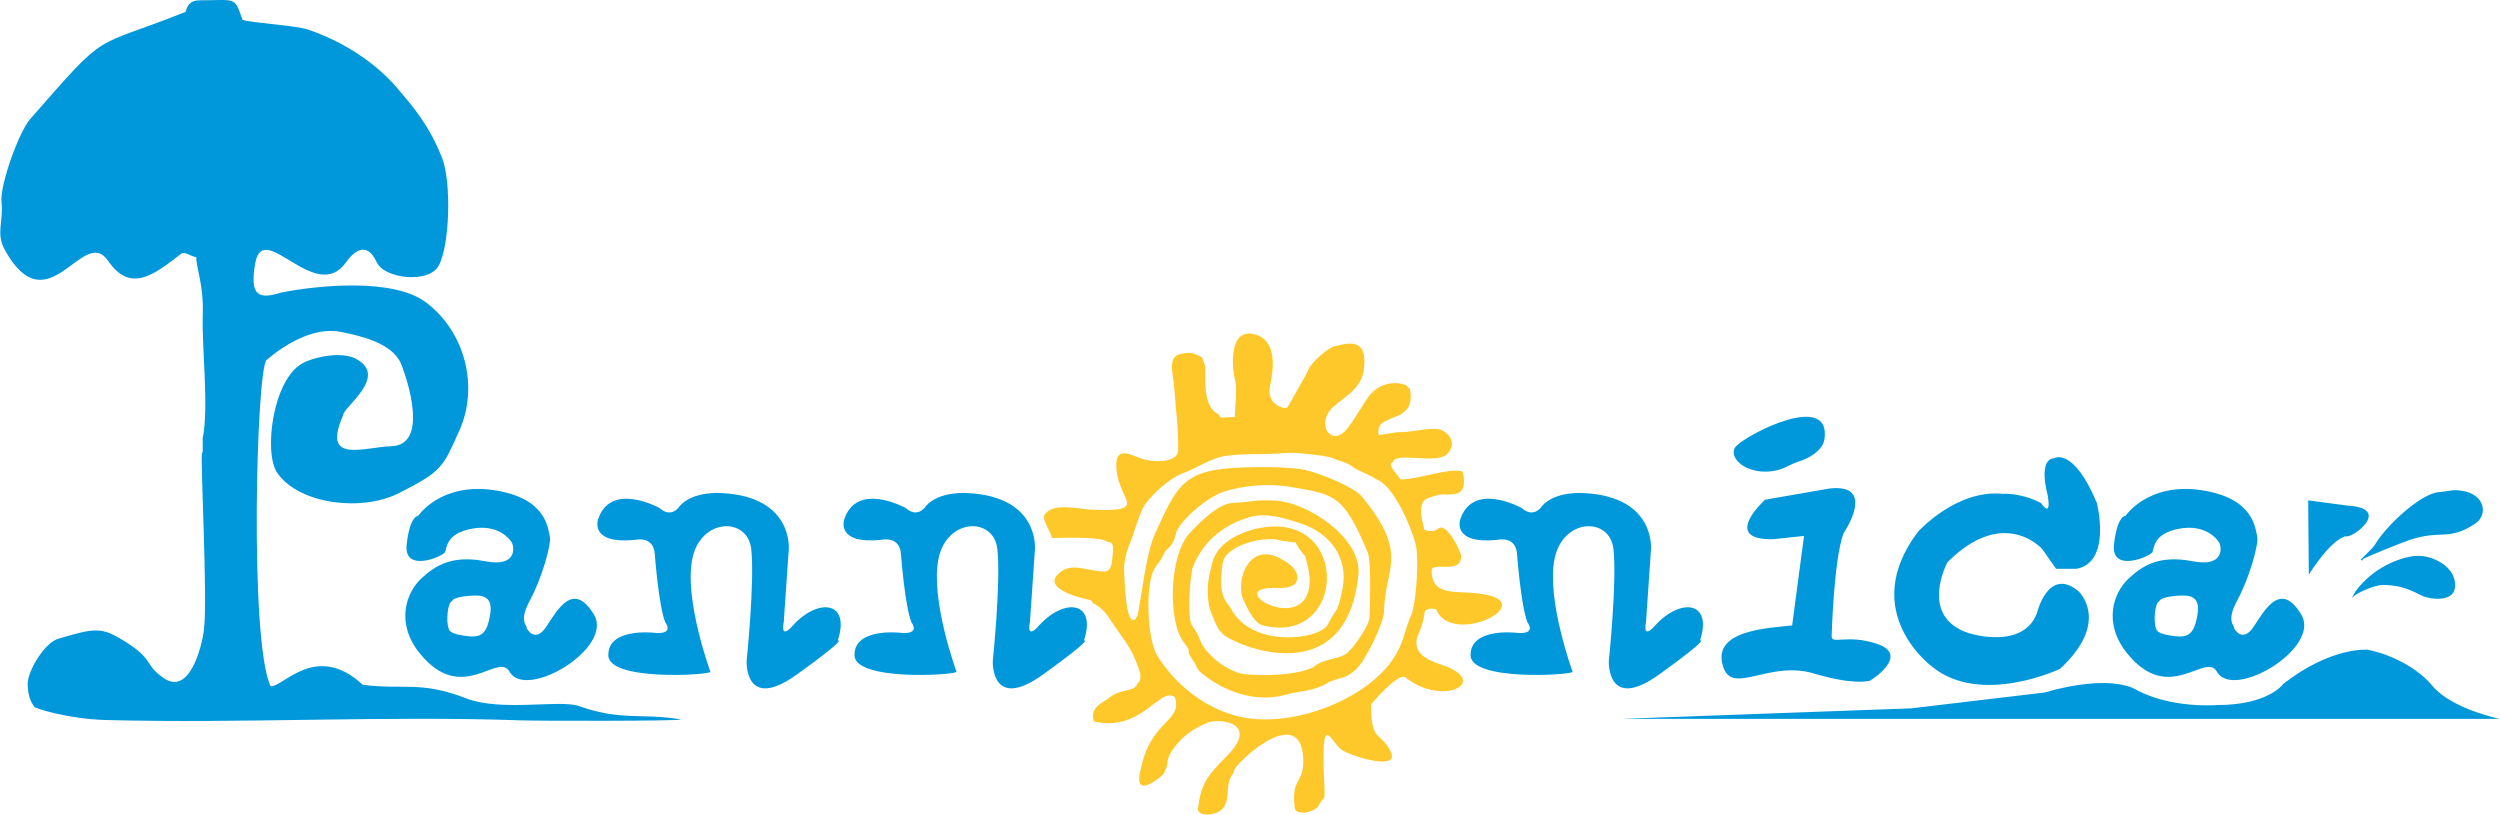 <svg xmlns="http://www.w3.org/2000/svg" xmlns:xlink="http://www.w3.org/1999/xlink" xmlns:xodm="http://www.corel.com/coreldraw/odm/2003" xml:space="preserve" width="3990px" height="1300px" style="shape-rendering:geometricPrecision; text-rendering:geometricPrecision; image-rendering:optimizeQuality; fill-rule:evenodd; clip-rule:evenodd" viewBox="0 0 513.86 167.46"> <defs>  <style type="text/css">       .fil0 {fill:#0098DA}    .fil1 {fill:#FFC82A}     </style> </defs> <g id="Layer_x0020_1">    <path class="fil0" d="M451.64 126.86c0.38,-1.94 0.41,-3.95 -1.86,-4.36 -1.1,-0.2 -5.67,0.05 -5.92,1.14 -0.86,0.16 -1.26,4.17 -0.64,5.59 0.09,0.95 2.11,1.3 2.99,1.44 3.29,0.53 4.67,0.09 5.43,-3.81zm-14.71 -20.81c0,0 4.6,-6.9 15.56,-5.28 10.96,1.63 11.1,7.99 11.5,9.47 0.41,1.49 -1.62,8.66 -4.06,13.13 -2.43,4.47 -0.54,5.14 -0.67,5.82 0,0 1.69,3.21 4.06,-0.41 2.33,-3.57 5.57,-9.36 9.74,-2.43 4.14,6.88 -13.96,17.69 -17.32,11.77 -2.4,-4.23 -9.78,6.96 -18.47,-3.79 -5.08,-6.27 -2.78,-12.52 0.27,-15.36 3.04,-2.84 6.49,-4.87 13.19,-3.58 6.7,1.28 5.89,-3.05 5.48,-3.79 -0.41,-0.75 -2.82,-3.89 -8.19,-2.91 -5.37,0.97 -5.19,3.94 -5.54,4.8 -0.36,0.87 -8.58,4.43 -7.92,-1.55 0.66,-5.99 2.37,-5.89 2.37,-5.89zm-113.67 32.07c0,0 -5.41,-14.75 -3.72,-23.21 1.69,-8.45 11.37,-8.72 12.11,-2.03 0.75,6.7 -0.95,23.01 -0.95,23.01 0,0 -0.47,10.55 10.36,2.77 10.82,-7.78 8.39,-6.97 8.39,-6.97 2.69,-8.19 -4.12,-8.83 -9.34,-2.97 0,0 -2.5,2.97 -1.76,-0.88l1.01 -14.75c0,0 1.16,-10.96 -13.73,-11.71 0,0 -5.82,-0.54 -8.66,2.64 0,0 -1.62,2.71 -4.2,0.41 0,0 -10.14,-5.62 -12.65,2.5 0,0 -1.62,5.01 7.65,4.06 0,0 3.79,-0.95 4.06,2.91 0,0 0.81,10.82 2.16,14.07 0,0 2.1,2.64 -2.57,2.1 0,0 -9,-0.95 -9.13,4.4 0,0 -0.48,4.53 0,0 -0.59,5.69 20.91,4.31 20.97,3.65zm53.25 -7.24c0,0 0.41,-15.7 2.44,-21.24 0,0 7.03,-10.29 -2.85,-9.21l-13.26 2.3c0,0 -9.33,8.39 1.76,8.12l6.23 -0.67 -2.44 18.4c-4.55,0.55 -17.05,0.85 -14.07,8.8 2.02,5.4 9.43,-1.63 18.54,1.08 8.61,2.56 11.35,1.42 11.36,1.55 0.02,0.14 8.67,-5.28 1.63,-7.64 -6.07,-2.03 -9.29,0.14 -9.34,-1.49zm-19.62 -39.17c-1.39,1.43 0.05,4.13 3.86,5.02 1.65,0.39 3.45,0.27 5.03,-0.19 1.34,-0.38 2.44,-1.2 4.15,-1.72 1.92,-0.59 4.75,-2.21 5.09,-4.47 1.52,-9.93 -15.5,-1.32 -18.13,1.36zm62.92 21.17c0,0 -7.85,-8.93 -19.49,2.71 0,0 -6.08,11.23 4.47,14.61 0,0 11.1,3.52 13.94,-4.19 0,0 2.3,-9.61 8.52,-4.47 0,0 6.77,6.23 -3.79,15.97 0,0 -16.23,7.71 -26.25,-0.41 0,0 -15.42,-11.23 -2.97,-27.74 0,0 7.84,-8.79 17.45,-7.84 0,0 3.66,-0.28 7.85,1.89 0,0 2.3,3.52 1.35,-1.76 0,0 -2.03,-7.17 1.36,-7.44 0,0 3.92,-2.44 8.79,9.2 0,0 3.11,12.18 -4.19,13.53l-4.2 0 4.2 0 -4.2 0 -2.84 -4.06zm54.8 5.28c0,0 4.13,-6.83 7.51,-7.92 1.26,0.69 9.87,-5.75 0.48,-6.29l-8.12 -1.08 8.12 1.08 -8.12 -1.08 0.13 15.29zm10.69 -3.05c0.56,0.35 0.31,-0.22 0.42,-0.18 0.51,-0.32 7.53,-3.22 9.65,-3.93 6.53,-2.17 7.85,0.3 13.35,-3.28 2.9,-1.88 2.04,-6.08 -2.5,-6.8 -2.23,-0.36 -2.56,0.08 -4.81,0.25 -4.07,0.32 -11.21,7.38 -13.08,10.63 -0.6,1.05 -3.17,3.22 -3.03,3.31zm-1.86 7.99c0.34,-1.04 4.78,-2.84 6.28,-2.84 3.07,0 5.21,0.67 7.9,2.09 1.76,0.94 6.64,1.52 7.03,-1.48 0.55,-4.33 -4.79,-6.95 -8.32,-6.57 -3.08,0.34 -6.1,1.95 -7.64,2.99 -1.86,1.25 -4.59,3.76 -5.25,5.81zm-150.1 24.69c180.38,0 180.52,0 180.52,0 0,0 -9.88,-2.03 -13.81,-6.76 -3.92,-4.74 -10.69,-7.04 -13.39,-7.45 0,0 -7.45,-0.67 -17.32,7.04 0,0 -2.98,4.33 -13.54,4.33 0,0 -9.2,0.81 -16.64,-3.11 0,0 -4.74,-3.52 -18.94,0.54l-27.34 3.25 27.34 -3.25 -27.34 3.25 -59.54 2.16zm-232.71 -20.93c0.38,-1.94 0.41,-3.95 -1.87,-4.36 -1.09,-0.2 -5.67,0.05 -5.91,1.14 -0.86,0.16 -1.26,4.17 -0.65,5.59 0.1,0.95 2.12,1.3 3,1.44 3.29,0.53 4.67,0.09 5.43,-3.81zm-14.71 -20.81c0,0 4.6,-6.9 15.56,-5.28 10.96,1.63 11.09,7.99 11.5,9.47 0.4,1.49 -1.63,8.66 -4.06,13.13 -2.44,4.47 -0.54,5.14 -0.68,5.82 0,0 1.7,3.21 4.06,-0.41 2.34,-3.57 5.57,-9.36 9.75,-2.43 4.14,6.88 -13.96,17.69 -17.33,11.77 -2.4,-4.23 -9.77,6.96 -18.47,-3.79 -5.07,-6.27 -2.77,-12.52 0.27,-15.36 3.05,-2.84 6.5,-4.87 13.2,-3.58 6.7,1.28 5.88,-3.05 5.48,-3.79 -0.41,-0.75 -2.82,-3.89 -8.19,-2.91 -5.37,0.97 -5.19,3.94 -5.55,4.8 -0.35,0.87 -8.58,4.43 -7.91,-1.55 0.66,-5.99 2.37,-5.89 2.37,-5.89zm60.08 32.07c0,0 -5.42,-14.75 -3.73,-23.21 1.7,-8.45 11.37,-8.72 12.12,-2.03 0.74,6.7 -0.95,23.01 -0.95,23.01 0,0 -0.47,10.55 10.35,2.77 10.83,-7.78 8.39,-6.97 8.39,-6.97 2.69,-8.19 -4.12,-8.83 -9.34,-2.97 0,0 -2.5,2.97 -1.76,-0.88l1.02 -14.75c0,0 1.15,-10.96 -13.74,-11.71 0,0 -5.81,-0.54 -8.66,2.64 0,0 -1.62,2.71 -4.19,0.41 0,0 -10.15,-5.62 -12.65,2.5 0,0 -1.63,5.01 7.64,4.06 0,0 3.79,-0.95 4.06,2.91 0,0 0.81,10.82 2.17,14.07 0,0 2.09,2.64 -2.57,2.1 0,0 -9,-0.95 -9.14,4.4 0,0 -0.47,4.53 0,0 -0.59,5.69 20.91,4.31 20.98,3.65zm50.6 0c0,0 -5.41,-14.75 -3.72,-23.21 1.69,-8.45 11.37,-8.72 12.11,-2.03 0.75,6.7 -0.94,23.01 -0.94,23.01 0,0 -0.48,10.55 10.35,2.77 10.82,-7.78 8.39,-6.97 8.39,-6.97 2.69,-8.19 -4.12,-8.83 -9.34,-2.97 0,0 -2.5,2.97 -1.76,-0.88l1.02 -14.75c0,0 1.15,-10.96 -13.74,-11.71 0,0 -5.82,-0.54 -8.66,2.64 0,0 -1.62,2.71 -4.19,0.41 0,0 -10.15,-5.62 -12.65,2.5 0,0 -1.63,5.01 7.64,4.06 0,0 3.79,-0.95 4.06,2.91 0,0 0.81,10.82 2.17,14.07 0,0 2.09,2.64 -2.58,2.1 0,0 -8.99,-0.95 -9.13,4.4 0,0 -0.47,4.53 0,0 -0.59,5.69 20.91,4.31 20.97,3.65zm-162.95 1.32c-4.09,-2.77 -1.86,-3.69 -8.01,-7.56 -4.85,-3.04 -6.13,-2.82 -13.76,-0.54 -2.83,0.85 -6.24,6.65 -6.24,9.18 0,2.28 0.54,3.64 1.33,4.75 -0.27,0.24 6.8,2.55 14.83,2.76 28.33,0.74 56.98,-0.92 85.32,0.07 3.9,0.13 32.17,0.16 32.89,-0.18 -8.32,-1.41 -12.06,0.38 -21.09,-2.77 -3.93,-1.37 -15.89,1.22 -23.14,-1.58 -9.4,-3.64 -12.87,-1.7 -21.26,-2.79 -9.69,-8.96 -16.47,0.69 -18.95,0.28 -4.39,-9.23 -2.9,-65.26 -0.82,-67.05 3.75,-3.21 9.78,-6.9 15.32,-5.77 3.97,0.81 10.43,2.23 12.3,6.49 0.07,0.02 6.7,16.74 -1.97,17.01 -5.68,0.17 -14.36,3.73 -9.94,-6.28 -0.13,-1.68 9.63,-8.13 2.56,-11.74 -2.91,-1.48 -8.4,-0.39 -10.89,0.97 -6.11,3.32 -8.07,18.49 -5.14,22.6 4.59,6.45 17.39,7.91 24.89,4.13 9.15,-4.61 9.11,-5.42 12.48,-12.86 4.11,-9.07 1.16,-20.43 -6.86,-26.41 -6.77,-5.05 -22.1,-3.52 -29.76,-2 -4.49,1.39 -6.57,0.87 -5.31,-6.1 1.66,-9.14 12.43,8.76 18.68,-0.16 0.74,-1.06 3.89,-5.19 6.29,0.03 1.55,3.38 10.68,4.44 12.72,0.72 2.33,-4.24 2.6,-17.07 0.79,-21.97 -2.69,-6.84 -5.7,-10.32 -9.29,-14.55 -4.19,-4.92 -10.64,-9.42 -18.34,-12.04 -2.58,-0.88 -11.55,-1.34 -13.48,-2.01 -1.7,-4.89 -1.31,-4.01 -8.71,-4.01 -2.24,0 -2.6,1.18 -3.02,2.39 -19.73,7.86 -15.52,3.28 -31.89,21.99 -2.42,2.76 -6.3,13.75 -5.93,17.1 0.46,4.17 -1.25,6.39 0.74,9.94 8.87,15.86 16.03,-5.35 21.18,2.14 4.55,6.63 9.28,3.01 14.97,-1.42 0.83,-0.65 2.14,0.64 3.14,0.64 0,2.25 1.56,5.72 1.35,11.83 -0.23,6.82 1.3,19.02 -0.02,25.49 -0.01,0.03 0.02,3.08 0.02,3.45 0,-0.46 0.1,-0.28 -0.14,-0.7 -0.43,0.89 1.18,30.1 0.39,36.52 -0.46,3.68 -2.99,13.56 -8.23,10.01z"></path>  <path class="fil1" d="M267.88 156.62c0,4.51 -2.51,3.31 -1.75,9.47 0.21,1.68 4.2,1.05 5.02,-0.67 0.97,-2.04 1.25,-0.04 1.06,-4.06 -0.77,-16.49 1.28,-8.45 3.8,-7.05 2.74,1.53 11.71,4.06 9.87,0.28 -2.18,-4.46 -4.06,-1.72 -4.06,-9.74 0,-0.08 5.61,-6.74 7.07,-5.58 7.84,6.2 17.6,0.81 7.55,-2.55 -2.56,-0.86 -5.65,-2.04 -5.27,-5.13 0.12,-0.98 1.39,-2.98 1.6,-5.41 0.1,-1.22 1.59,-1.12 2.42,-0.93 3.34,8.39 24.12,-2.53 6.65,-3.41 -3.96,-0.19 -7.57,-0.03 -7.57,-4.46 0,-2.16 6.09,0.95 6.09,-3.11 0,-0.48 -2.9,-7.13 -4.77,-5.57 -1,0.82 -2.25,0.38 -2.79,0.27 -0.39,-1.7 -1.82,-5.79 0.93,-6.65 3.99,-1.24 1.87,-0.34 5.27,-0.76 2.37,-0.29 2.05,-2.99 1.63,-4.61 -2.58,-0.89 -9.07,1.62 -12.72,1.62 -0.16,-0.46 -3.11,-3.26 -1.63,-3.52 0.39,-2.28 8.85,0.47 11.1,-1.63 1.62,-1.52 1.36,-3.52 -0.6,-4.73 -1.36,-1.24 -6.28,0.14 -8.6,0.14 -2.15,0 -2.98,0.54 -4.87,0.54 0,-1.94 0.21,-2.32 2.7,-3.35 0.53,-0.22 1.5,-0.65 1.96,-0.8 0.16,-0.43 2.69,-1.05 1.84,-5.2 -0.02,-0.12 -0.28,-0.35 -0.41,-0.39 -0.14,-0.88 -4.9,-1.87 -7.66,1.4 -0.75,0.58 -3.66,5.99 -5.33,7.66 -2.64,2.64 -5.31,-0.71 -3.33,-3.92 1.47,-2.39 6.68,-4.12 7.24,-8.66 0.5,-4.09 -0.33,-6.51 -5.37,-5.04l-0.29 0.02c-1.38,0.11 -5.3,3.45 -5.83,5.16 -0.14,0.46 -4.21,7.5 -4.22,7.55 -1.08,0.37 -4.36,-0.89 -3.56,-4.51 0.8,-3.61 1.41,-9.13 -2.92,-10.49 -5.48,-1.71 -5.06,6.37 -4.21,9.62 0.42,1.59 -0.17,6.66 -0.11,7.3 -0.57,0 -2.75,0.18 -2.96,0.11 -0.27,-1.34 -3.13,-0.38 -3.13,-8.1 0,-3.17 0.22,-1.73 -0.68,-4.33 -1.23,-0.28 -1.51,-1.38 -4.56,-0.57 -2.56,0.67 -1.33,4.09 -1.13,6.88 0.34,4.96 0.82,7.37 0.82,12.77 0,2.9 -5.55,2.55 -7.58,1.8 -2.01,-0.75 -4.92,-2.35 -5.13,0.78 -0.49,7.55 7.79,10.26 -5.02,9.73 -2.53,-0.1 -7.88,-1.48 -9.55,0.82 -1.18,0.82 1.37,4.05 1.3,5 2.4,0 9.72,-0.35 11.31,0.72 0.59,0.4 1.62,-0.66 1.15,3.21 -0.07,0.54 -0.07,2.97 -1.64,2.97 -2.92,0 -6.3,-1.73 -8.66,-0.17 -5.81,3.87 6.09,6.12 5.55,5.97 -0.27,-0.07 0.62,0.03 0.69,0.67 1.35,0.59 2.67,1.95 3.36,3.04 2.58,4.08 4.53,5.69 6.14,10.56l0.2 0.6c0.14,0.42 0.26,2.12 -0.39,2.14 -0.76,2.32 -3.42,0.86 -6.29,3.45 -1.92,1.09 -3.57,2.18 -2.74,4.57 9.82,2.28 13.67,-7.43 16.62,-4.98 1.62,4.92 -4.77,4.68 -6.89,14.2 -0.2,0.89 -1.8,5.79 2.44,3.22 0.53,-0.32 2.6,-1.68 2.4,-2.4 1.12,-1.63 -0.32,-1.95 2.27,-5.14 1.8,-2.22 3.93,-3.62 6.58,-4.69 2.28,-0.92 10.84,-0.08 3.77,7 -3.98,3.98 -5.23,5.72 -5.82,10.68 -0.2,1.7 3.94,1.67 5.3,-0.27 1.39,-1.98 0.21,-4.75 1.84,-6.8 0.4,-0.51 -0.22,-0.7 1.93,-2.82 4.52,-4.46 12.57,-9.38 12.57,0.28zm-7.27 -35.69c2.25,-0.2 3.58,0.31 5.42,-0.73 0.09,-0.03 2.5,-2.49 -2.75,-5.33 -6.78,-3.66 -9.32,4.72 -7.75,8.36 0.48,1.11 2.16,4.84 3.9,5.3 17.11,4.48 18.27,-22.71 0.33,-20.12 -3.84,0.56 -9.52,2.73 -10.62,7.38 -0.72,3.02 -1.24,4.96 -0.66,8.59 0.18,1.12 1.88,5.41 2.56,5.57 0.16,1.59 25.64,13.96 28.18,-11.83 0.74,-7.47 -10.49,-15.01 -17.42,-15.23 -4.65,-0.15 -4.26,0.33 -8.34,0.49 -3.17,0.13 -7.11,4.26 -8.99,6.3 -4.1,4.44 -4.61,18.16 -1,22.6 1.92,2.37 -0.22,0.8 1.81,3.57 1.04,1.4 0.09,1.37 2.54,3.2 4.82,3.62 11.06,5.46 16.99,3.63 1.67,-0.51 5.68,-0.58 8.38,-2.48 3.36,-1.24 3.34,-0.69 5.48,-2.53 1.88,-1.62 5.77,-9.52 5.81,-11.94 0.16,-9.21 5.27,-11.57 -4.45,-23.54 -1.72,-2.12 -8.32,-4.65 -10.9,-5.35l-0.4 -0.11c-3.02,-0.81 -9.42,-0.73 -12.91,-0.64 -12.71,0.34 -13.77,3.58 -18.41,13.61 -1.92,4.15 -2.78,13.23 -3.59,16.79 -0.21,0.37 -0.31,0.45 -0.37,0.71 -2.09,2.12 -2.31,-8.18 -2.41,-9.99 -0.07,-1.41 0.33,-3.5 1.34,-5.86 0.54,-1.25 1.95,-6.18 2.83,-7.44 1.72,-2.45 5.3,-5.73 8.24,-6.75 2.65,-0.92 5.4,-3.06 8.81,-3.48 4.23,-0.53 7.6,-0.12 12.34,-0.58 1.27,-0.12 8.33,0.5 9.57,1.18 0.65,0.36 3.02,0.83 4.23,1.97 0.23,0.21 4.14,1.85 4.29,2.21 3.81,1.19 7.33,9.86 8.27,13.31 0.78,2.83 0.12,12.39 -0.85,14.59 -1.65,3.72 -1.42,5.72 -3.96,9.39 -5.87,8.46 -21.78,14.55 -32.73,11.23 -6.61,-2 -12.07,-6.62 -15.56,-12.18 -2.09,-3.34 -2.54,-14.76 -0.54,-17.93 1.13,-1.79 0.96,-1 2,-3.18 0.52,-1.08 1.81,-1.24 2.34,-3.85 0.53,-2.67 6.51,-7.63 9.73,-8.7 4.1,-1.35 9.33,-1.84 14.12,-1 8.94,1.55 10.6,1.6 15.6,13.37 0.8,1.88 0.44,10.94 0.4,13.39 -0.02,1.52 -3.08,6.06 -4.6,7.35 -1.57,1.33 -4.97,1.12 -6.97,2.91 -3.45,1.72 -10.17,1.82 -14.1,1.44 -2.95,-0.28 -7.91,-3.68 -9.18,-7 -1.54,-4.03 -2.22,-1.57 -2.22,-7.86 0,-2.04 0.28,-4.78 0.61,-6.82 2.06,-5.53 6.39,-9.08 11.94,-10.64 3.42,-0.95 7.2,0.3 10.35,1.32 6.05,1.96 9.96,7.15 8.56,13.64 -1.14,5.27 -0.87,3.05 -3.01,7.19 -1.56,3.01 -15.54,5.01 -19.93,-3.38 -0.65,-1.25 -2.79,-2.13 -1.65,-9.29 0.62,-3.83 8.92,-5.63 11.8,-4.66 0.26,0.08 3.1,0.44 3.25,0.43 -0.06,0.33 1.44,2.38 1.92,2.83 -0.02,0.07 0.97,3.14 0.92,5.15 -0.3,11.11 -16.59,2.14 -8.59,1.42z"></path> </g></svg>